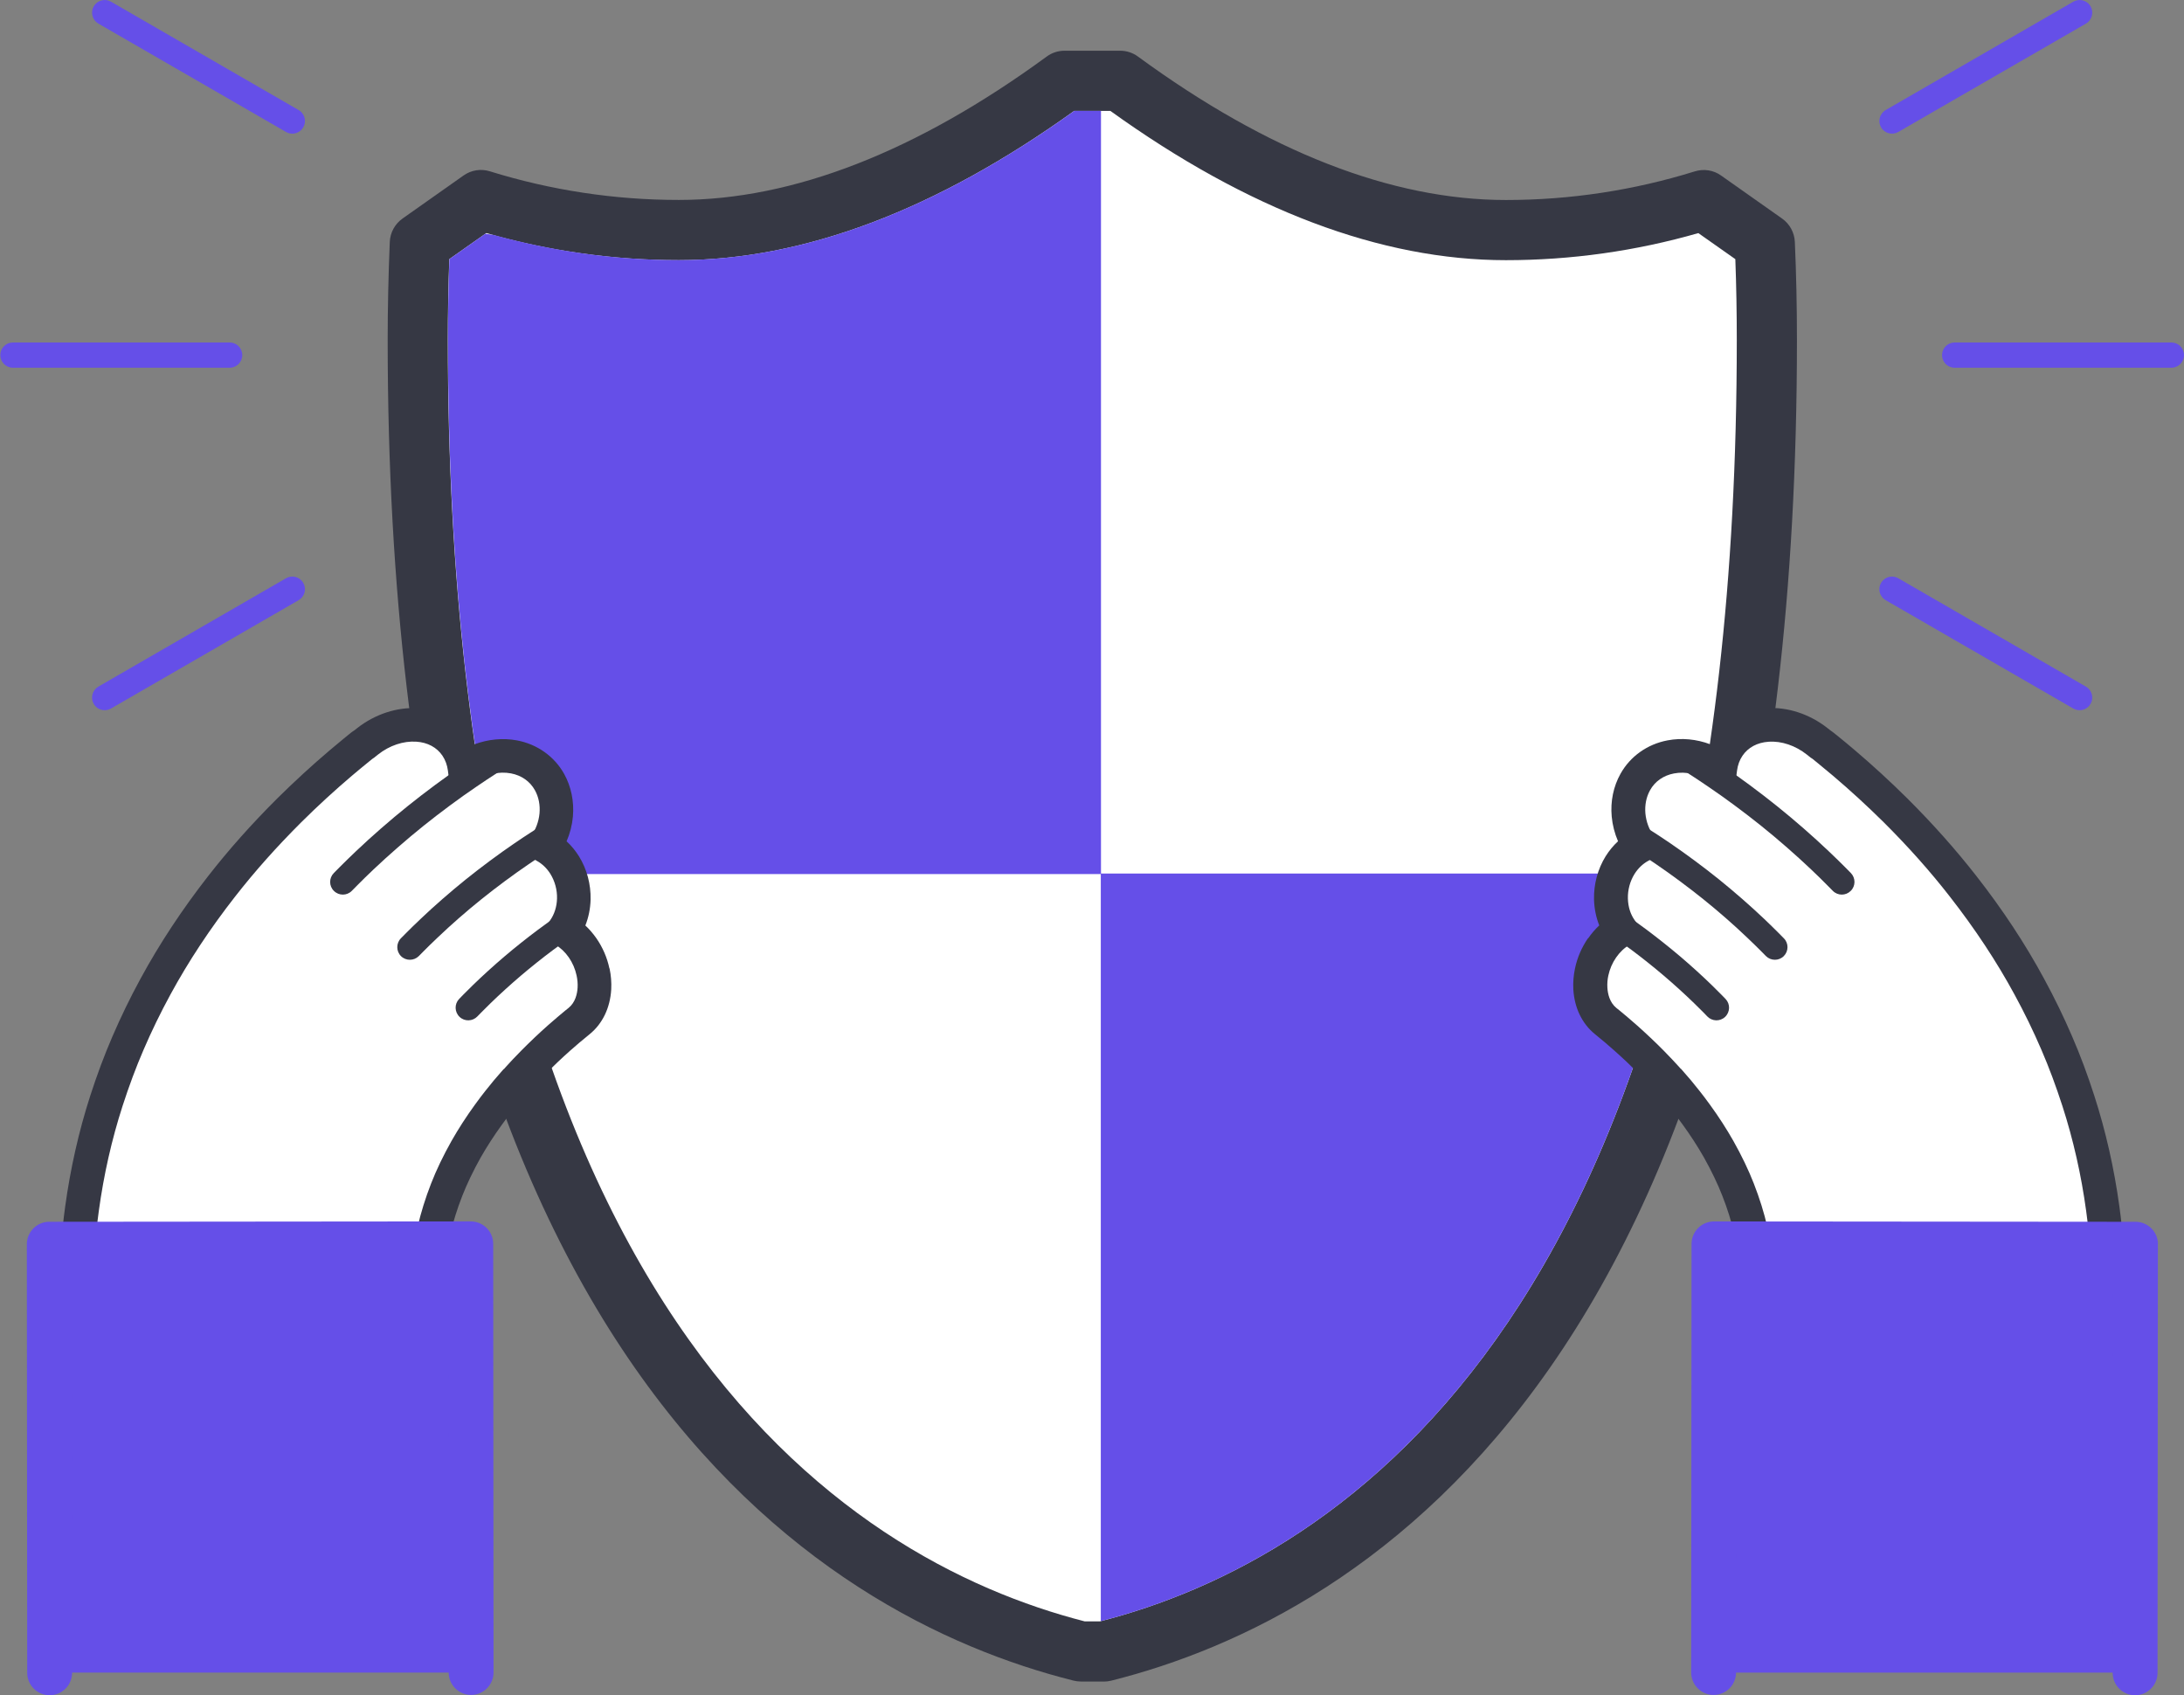 <svg xmlns="http://www.w3.org/2000/svg" width="134" height="104" viewBox="0 0 134 104" fill="none"><rect x="0" y="0" width="134" height="104" fill="#808080" stroke="none"/><path d="M127.983 42.123L116.471 35.476C116.349 35.406 116.216 35.372 116.083 35.372C115.818 35.372 115.556 35.513 115.412 35.76C115.198 36.129 115.323 36.605 115.696 36.819L127.208 43.467C127.577 43.681 128.053 43.555 128.268 43.182C128.482 42.813 128.352 42.337 127.983 42.123Z" fill="#654FE8"></path><path d="M119.154 21.785C119.154 22.213 119.501 22.56 119.929 22.56H133.224C133.653 22.56 134 22.213 134 21.785C134 21.357 133.653 21.01 133.224 21.01H119.929C119.501 21.01 119.154 21.357 119.154 21.785Z" fill="#654FE8"></path><path d="M116.471 8.095L127.984 1.448C128.353 1.234 128.482 0.761 128.268 0.388C128.124 0.141 127.866 0.001 127.596 0.001C127.467 0.001 127.33 0.034 127.209 0.104L115.696 6.752C115.327 6.966 115.198 7.442 115.412 7.811C115.626 8.18 116.099 8.309 116.471 8.095Z" fill="#654FE8"></path><path d="M6.036 1.448L17.548 8.095C17.67 8.166 17.803 8.199 17.936 8.199C18.205 8.199 18.463 8.058 18.607 7.811C18.821 7.442 18.696 6.966 18.323 6.752L6.811 0.104C6.442 -0.11 5.966 0.016 5.751 0.389C5.537 0.761 5.667 1.234 6.036 1.448Z" fill="#654FE8"></path><path d="M14.865 21.785C14.865 21.357 14.518 21.01 14.089 21.01H0.794C0.366 21.01 0.019 21.357 0.019 21.785C0.019 22.213 0.366 22.56 0.794 22.56H14.089C14.518 22.56 14.865 22.213 14.865 21.785Z" fill="#654FE8"></path><path d="M17.548 35.475L6.036 42.122C5.667 42.337 5.537 42.809 5.751 43.182C5.895 43.433 6.154 43.569 6.423 43.569C6.552 43.569 6.689 43.536 6.811 43.466L18.323 36.819C18.696 36.604 18.821 36.128 18.607 35.759C18.393 35.386 17.921 35.261 17.548 35.475Z" fill="#654FE8"></path><path d="M108.281 14.912L104.535 12.27C100.604 13.491 96.518 14.111 92.391 14.111C84.991 14.111 77.029 11.03 68.728 4.954H65.31C57.005 11.03 49.044 14.111 41.647 14.111C37.517 14.111 33.434 13.491 29.503 12.27L25.757 14.912C25.672 16.906 25.632 18.906 25.632 20.859C25.632 81.989 51.122 97.499 66.314 101.312H67.724C82.916 97.499 108.406 81.989 108.406 20.859C108.406 18.884 108.366 16.884 108.281 14.912Z" fill="white"></path><path d="M67.728 103.157H66.318C66.166 103.157 66.015 103.139 65.868 103.102C50.151 99.156 23.786 83.23 23.786 20.859C23.786 18.906 23.83 16.88 23.915 14.839C23.941 14.267 24.229 13.739 24.698 13.407L28.444 10.764C28.913 10.432 29.507 10.339 30.053 10.509C33.811 11.675 37.712 12.266 41.651 12.266C48.649 12.266 56.245 9.306 64.225 3.467C64.542 3.234 64.923 3.112 65.314 3.112H68.732C69.123 3.112 69.507 3.238 69.82 3.47C77.797 9.31 85.393 12.27 92.395 12.27C96.329 12.27 100.231 11.679 103.988 10.513C104.535 10.343 105.133 10.435 105.598 10.768L109.344 13.41C109.809 13.739 110.097 14.267 110.123 14.835C110.208 16.762 110.252 18.788 110.252 20.862C110.252 83.233 83.891 99.16 68.174 103.106C68.027 103.143 67.875 103.161 67.724 103.161L67.728 103.157ZM66.547 99.466H67.495C82.193 95.691 106.561 80.428 106.561 20.859C106.561 19.161 106.531 17.496 106.472 15.898L104.202 14.3C100.36 15.403 96.392 15.961 92.391 15.961C84.736 15.961 76.575 12.882 68.126 6.803H65.908C57.456 12.879 49.298 15.961 41.647 15.961C37.646 15.961 33.674 15.403 29.836 14.3L27.566 15.898C27.507 17.581 27.477 19.246 27.477 20.859C27.477 80.428 51.849 95.691 66.547 99.466Z" fill="#363844"></path><path d="M67.536 99.456C79.056 96.481 96.492 86.445 103.494 53.591H67.551V6.8H65.915C57.463 12.875 49.302 15.957 41.654 15.957C37.808 15.957 33.992 15.437 30.294 14.414C30.12 14.392 29.95 14.366 29.777 14.341L27.573 15.895C27.514 17.57 27.485 19.235 27.485 20.855C27.485 33.741 28.625 44.552 30.563 53.62H67.54V99.452L67.536 99.456Z" fill="#654FE8"></path><path d="M128.235 82.141C128.508 82.159 128.781 82.026 128.991 81.757C129.198 81.491 129.335 81.115 129.342 80.716C129.342 80.716 129.342 80.554 129.353 80.247C129.353 80.092 129.361 79.908 129.364 79.683C129.364 79.461 129.364 79.207 129.361 78.919C129.346 77.771 129.283 76.121 129.014 74.153C128.744 72.186 128.279 69.898 127.519 67.546C127.139 66.369 126.703 65.173 126.19 63.996C125.684 62.818 125.116 61.656 124.503 60.526C123.278 58.271 121.86 56.186 120.436 54.362C119.011 52.535 117.568 50.981 116.294 49.712C115.017 48.446 113.91 47.467 113.12 46.799C112.725 46.467 112.415 46.209 112.197 46.035C111.983 45.862 111.869 45.77 111.869 45.77C111.813 45.725 111.758 45.685 111.699 45.648L111.489 45.482C110.544 44.736 109.433 44.407 108.44 44.474C107.443 44.54 106.572 45.002 106.041 45.792C105.764 46.205 105.605 46.666 105.542 47.143L105.457 47.084C104.561 46.474 103.498 46.242 102.508 46.43C101.545 46.611 100.774 47.176 100.327 47.969C99.973 48.604 99.855 49.313 99.917 49.996C99.98 50.679 100.224 51.339 100.626 51.897C100.135 52.166 99.711 52.565 99.397 53.067C98.991 53.724 98.817 54.458 98.836 55.156C98.854 55.857 99.065 56.521 99.448 57.064C99.006 57.326 98.607 57.695 98.29 58.157C97.747 58.943 97.529 59.843 97.573 60.648C97.618 61.456 97.931 62.169 98.511 62.641C98.511 62.641 98.777 62.855 99.164 63.184C99.552 63.512 100.054 63.955 100.537 64.413C101.021 64.871 101.482 65.336 101.818 65.69C101.984 65.867 102.121 66.018 102.217 66.122C102.309 66.229 102.364 66.288 102.364 66.288C102.398 66.325 102.438 66.358 102.479 66.388C102.479 66.388 102.523 66.436 102.604 66.528C102.682 66.62 102.8 66.757 102.948 66.93C103.235 67.281 103.645 67.779 104.084 68.392C104.527 69.004 105.007 69.724 105.45 70.507C105.889 71.289 106.306 72.131 106.639 72.98C106.971 73.829 107.237 74.685 107.425 75.497C107.609 76.309 107.72 77.077 107.787 77.741C107.849 78.409 107.857 78.974 107.86 79.373C107.864 79.572 107.853 79.731 107.853 79.838C107.853 79.945 107.853 80.004 107.853 80.004C107.838 80.388 108.277 80.738 108.85 80.782L128.238 82.148L128.235 82.141Z" fill="white"></path><path d="M97.441 57.566C97.644 57.271 97.872 57.005 98.123 56.772C97.928 56.278 97.817 55.743 97.802 55.185C97.78 54.248 98.027 53.314 98.518 52.524C98.732 52.184 98.987 51.874 99.275 51.609C99.068 51.129 98.935 50.619 98.887 50.092C98.802 49.161 98.991 48.246 99.426 47.471C100.021 46.401 101.076 45.651 102.316 45.419C103.176 45.256 104.084 45.341 104.93 45.659C105.007 45.507 105.092 45.36 105.184 45.219C105.882 44.179 107.045 43.533 108.373 43.444C109.665 43.355 111.038 43.806 112.134 44.673L112.304 44.806C112.378 44.854 112.452 44.909 112.522 44.965L112.85 45.231C113.072 45.408 113.389 45.67 113.792 46.013C114.881 46.936 115.966 47.932 117.025 48.981C118.608 50.56 119.989 52.114 121.251 53.727C122.857 55.779 124.259 57.902 125.411 60.035C126.042 61.194 126.625 62.39 127.138 63.586C127.626 64.708 128.083 65.933 128.5 67.229C129.198 69.392 129.715 71.673 130.036 74.017C130.257 75.633 130.372 77.232 130.39 78.915V79.158C130.394 79.358 130.398 79.539 130.394 79.708L130.372 80.742C130.361 81.344 130.154 81.942 129.8 82.399C129.379 82.938 128.781 83.219 128.157 83.178L108.761 81.812C107.635 81.727 106.782 80.923 106.812 79.978V79.83C106.812 79.782 106.812 79.727 106.819 79.664C106.819 79.583 106.827 79.494 106.823 79.398V79.384C106.816 78.952 106.808 78.442 106.753 77.841C106.686 77.128 106.572 76.416 106.417 75.73C106.236 74.958 105.989 74.157 105.675 73.36C105.384 72.614 105.003 71.824 104.553 71.02C104.169 70.344 103.73 69.665 103.246 68.997C102.829 68.421 102.442 67.945 102.154 67.594L101.763 67.141C101.7 67.089 101.641 67.033 101.582 66.967L101.061 66.395C100.681 65.996 100.231 65.546 99.821 65.158C99.275 64.642 98.754 64.188 98.492 63.966C98.123 63.656 97.872 63.453 97.854 63.438C97.068 62.8 96.599 61.829 96.532 60.696C96.51 60.268 96.544 59.832 96.636 59.404C96.776 58.743 97.042 58.127 97.429 57.562L97.441 57.566ZM103.169 65.605L103.745 66.269C104.055 66.646 104.472 67.155 104.926 67.786C105.454 68.513 105.934 69.255 106.358 70.005C106.86 70.898 107.281 71.773 107.606 72.607C107.956 73.504 108.237 74.397 108.436 75.272C108.613 76.047 108.742 76.844 108.816 77.649C108.883 78.38 108.89 79.014 108.894 79.358C108.894 79.509 108.894 79.642 108.89 79.738V79.749C108.89 79.749 108.908 79.749 108.92 79.749L128.19 81.107C128.261 81.004 128.308 80.853 128.312 80.698L128.334 79.675C128.334 79.528 128.334 79.361 128.334 79.184V78.937C128.316 77.342 128.205 75.825 127.998 74.297C127.696 72.075 127.205 69.912 126.544 67.864C126.146 66.635 125.714 65.472 125.252 64.405C124.761 63.261 124.208 62.124 123.606 61.021C122.506 58.991 121.166 56.964 119.631 55.001C118.424 53.45 117.095 51.959 115.578 50.446C114.556 49.435 113.507 48.475 112.463 47.589C112.072 47.261 111.769 47.01 111.555 46.836L111.234 46.574C111.212 46.556 111.19 46.541 111.164 46.522L111.112 46.493L110.857 46.29C110.156 45.736 109.303 45.448 108.517 45.504C107.823 45.548 107.251 45.854 106.908 46.367C106.731 46.629 106.62 46.936 106.576 47.275L106.362 48.947L104.882 47.94C104.221 47.489 103.427 47.309 102.708 47.449C102.062 47.571 101.538 47.936 101.239 48.479C101.006 48.896 100.91 49.39 100.954 49.903C101.002 50.409 101.179 50.893 101.475 51.299L102.154 52.247L101.132 52.808C100.792 52.993 100.5 53.273 100.286 53.617C100.009 54.063 99.865 54.595 99.88 55.13C99.895 55.636 100.039 56.097 100.305 56.466L100.958 57.385L99.987 57.957C99.662 58.145 99.386 58.411 99.157 58.74C98.924 59.079 98.766 59.448 98.681 59.843C98.625 60.094 98.607 60.345 98.622 60.589C98.644 60.969 98.758 61.497 99.175 61.837C99.205 61.859 99.471 62.069 99.851 62.394C100.131 62.63 100.685 63.11 101.264 63.66C101.862 64.221 102.35 64.73 102.593 64.989L102.992 65.42L103.121 65.564L103.184 65.609L103.169 65.605Z" fill="#363844"></path><path d="M102.922 46.43C102.855 46.736 102.984 47.068 103.265 47.246L103.7 47.522C103.951 47.685 104.346 47.94 104.811 48.261C105.838 48.955 107.022 49.833 108.067 50.671C109.097 51.498 110.211 52.472 111.127 53.343C111.5 53.697 111.843 54.033 112.086 54.281L112.456 54.654C112.755 54.956 113.245 54.96 113.552 54.654C113.858 54.355 113.858 53.864 113.559 53.557L113.194 53.188C112.935 52.926 112.581 52.583 112.197 52.217C111.252 51.317 110.101 50.313 109.038 49.46C107.964 48.596 106.742 47.692 105.686 46.976C105.206 46.648 104.8 46.386 104.538 46.216L104.099 45.935C103.737 45.706 103.258 45.813 103.029 46.175C102.977 46.253 102.944 46.341 102.925 46.43H102.922Z" fill="#363844"></path><path d="M99.936 51.324C99.87 51.631 99.995 51.959 100.275 52.14L100.689 52.402C100.929 52.557 101.254 52.771 101.634 53.033C102.545 53.653 103.59 54.428 104.505 55.163C105.406 55.886 106.388 56.743 107.189 57.51C107.536 57.843 107.827 58.123 108.027 58.326L108.348 58.651C108.65 58.954 109.141 58.957 109.444 58.655C109.747 58.352 109.75 57.861 109.444 57.558L109.127 57.237C108.916 57.023 108.613 56.728 108.255 56.385C107.421 55.591 106.406 54.705 105.472 53.952C104.528 53.192 103.446 52.391 102.505 51.749C102.11 51.479 101.778 51.261 101.534 51.103L101.106 50.83C100.744 50.601 100.268 50.704 100.036 51.066C99.984 51.147 99.951 51.232 99.932 51.321L99.936 51.324Z" fill="#363844"></path><path d="M98.85 56.798C98.788 57.093 98.902 57.411 99.164 57.595C99.164 57.595 99.548 57.865 100.102 58.275C100.751 58.758 101.475 59.337 102.087 59.858C102.711 60.389 103.39 61.006 103.951 61.552C104.439 62.025 104.749 62.349 104.749 62.353C105.044 62.663 105.535 62.678 105.845 62.383C106.155 62.087 106.17 61.596 105.874 61.286C105.86 61.272 105.538 60.932 105.033 60.441C104.45 59.873 103.741 59.23 103.091 58.677C102.453 58.138 101.7 57.536 101.028 57.034C100.456 56.61 100.068 56.337 100.054 56.329C99.703 56.086 99.219 56.171 98.976 56.521C98.913 56.61 98.873 56.702 98.854 56.802L98.85 56.798Z" fill="#363844"></path><path d="M131.007 76.32H105.147V102.611H131.007V76.32Z" fill="#654FE8"></path><path d="M132.398 76.331L132.376 102.622C132.376 103.382 131.759 103.999 130.999 103.999C130.239 103.999 129.622 103.382 129.622 102.622L129.644 77.707L106.539 77.689L106.516 102.603C106.516 103.364 105.9 103.98 105.14 103.98C104.379 103.98 103.763 103.36 103.763 102.6L103.785 76.309C103.785 75.548 104.405 74.932 105.166 74.932L131.025 74.954C131.785 74.954 132.402 75.57 132.402 76.331H132.398Z" fill="#654FE8"></path><path d="M5.811 82.141C5.538 82.159 5.265 82.026 5.058 81.757C4.851 81.491 4.715 81.115 4.704 80.716C4.704 80.716 4.704 80.554 4.693 80.247C4.693 80.092 4.685 79.908 4.682 79.683C4.682 79.461 4.682 79.207 4.685 78.919C4.7 77.771 4.763 76.121 5.032 74.153C5.302 72.186 5.767 69.898 6.527 67.546C6.907 66.369 7.343 65.173 7.852 63.996C8.362 62.818 8.926 61.656 9.539 60.526C10.764 58.271 12.182 56.186 13.607 54.362C15.035 52.535 16.474 50.981 17.748 49.712C19.025 48.446 20.132 47.467 20.922 46.799C21.317 46.467 21.627 46.209 21.845 46.035C22.059 45.862 22.173 45.77 22.173 45.77C22.229 45.725 22.284 45.685 22.343 45.648L22.554 45.482C23.498 44.736 24.61 44.407 25.602 44.474C26.599 44.54 27.47 45.002 28.002 45.792C28.278 46.205 28.441 46.666 28.5 47.143L28.585 47.084C29.482 46.474 30.545 46.242 31.534 46.43C32.497 46.611 33.272 47.176 33.715 47.969C34.069 48.604 34.188 49.313 34.125 49.996C34.062 50.679 33.819 51.339 33.416 51.897C33.907 52.166 34.332 52.565 34.645 53.067C35.051 53.724 35.225 54.458 35.206 55.156C35.188 55.857 34.977 56.521 34.594 57.064C35.037 57.326 35.435 57.695 35.753 58.157C36.295 58.943 36.513 59.843 36.469 60.648C36.424 61.456 36.111 62.169 35.531 62.641C35.531 62.641 35.265 62.855 34.878 63.184C34.49 63.512 33.988 63.955 33.505 64.413C33.021 64.871 32.56 65.336 32.224 65.69C32.058 65.867 31.921 66.018 31.825 66.122C31.733 66.229 31.678 66.288 31.678 66.288C31.645 66.325 31.604 66.358 31.563 66.388C31.563 66.388 31.519 66.436 31.438 66.528C31.357 66.62 31.242 66.757 31.095 66.93C30.803 67.281 30.397 67.779 29.954 68.392C29.511 69.004 29.031 69.724 28.588 70.507C28.149 71.289 27.736 72.131 27.4 72.98C27.068 73.829 26.802 74.685 26.614 75.497C26.429 76.309 26.318 77.077 26.252 77.741C26.189 78.409 26.182 78.974 26.178 79.373C26.174 79.572 26.186 79.731 26.186 79.838C26.186 79.945 26.186 80.004 26.186 80.004C26.2 80.388 25.761 80.738 25.189 80.782L5.8 82.148L5.811 82.141Z" fill="white"></path><path d="M37.399 59.408C37.491 59.836 37.524 60.271 37.502 60.7C37.436 61.829 36.967 62.803 36.181 63.442C36.166 63.457 35.911 63.66 35.542 63.97C35.28 64.191 34.76 64.642 34.213 65.162C33.804 65.55 33.353 66 32.973 66.398L32.453 66.971C32.394 67.037 32.338 67.092 32.276 67.144L31.884 67.598C31.596 67.949 31.209 68.421 30.792 69.001C30.308 69.669 29.869 70.348 29.485 71.023C29.035 71.828 28.655 72.618 28.363 73.364C28.049 74.164 27.802 74.962 27.621 75.733C27.466 76.416 27.352 77.128 27.285 77.844C27.23 78.442 27.219 78.955 27.215 79.387V79.402C27.215 79.498 27.215 79.583 27.219 79.668C27.219 79.731 27.219 79.786 27.219 79.834V79.981C27.252 80.926 26.396 81.727 25.274 81.816L5.877 83.182C5.257 83.226 4.659 82.942 4.235 82.403C3.881 81.945 3.678 81.347 3.663 80.746L3.641 79.712C3.641 79.542 3.641 79.361 3.641 79.162V78.918C3.663 77.235 3.777 75.633 3.999 74.02C4.32 71.68 4.837 69.396 5.534 67.233C5.951 65.941 6.409 64.715 6.896 63.59C7.413 62.39 7.992 61.194 8.623 60.039C9.779 57.906 11.181 55.783 12.783 53.731C14.046 52.114 15.426 50.564 17.009 48.984C18.069 47.936 19.158 46.936 20.243 46.017C20.645 45.677 20.963 45.415 21.184 45.234L21.512 44.968C21.586 44.909 21.657 44.858 21.734 44.81L21.904 44.677C23.004 43.809 24.373 43.363 25.665 43.448C26.994 43.536 28.156 44.182 28.854 45.223C28.95 45.363 29.035 45.511 29.109 45.662C29.954 45.349 30.862 45.26 31.722 45.422C32.962 45.655 34.014 46.404 34.612 47.475C35.044 48.25 35.232 49.165 35.151 50.095C35.103 50.623 34.97 51.132 34.763 51.612C35.055 51.878 35.306 52.188 35.52 52.528C36.011 53.318 36.258 54.251 36.236 55.189C36.221 55.746 36.111 56.281 35.915 56.776C36.166 57.012 36.395 57.278 36.598 57.57C36.985 58.134 37.251 58.751 37.391 59.411L37.399 59.408ZM30.939 65.561L31.069 65.417L31.467 64.985C31.711 64.727 32.202 64.221 32.796 63.656C33.376 63.106 33.929 62.626 34.21 62.39C34.59 62.065 34.856 61.855 34.885 61.833C35.302 61.493 35.417 60.969 35.439 60.585C35.453 60.342 35.431 60.09 35.376 59.84C35.291 59.445 35.132 59.075 34.9 58.736C34.671 58.407 34.394 58.142 34.069 57.953L33.099 57.381L33.752 56.462C34.014 56.093 34.162 55.628 34.176 55.126C34.191 54.595 34.047 54.063 33.77 53.613C33.556 53.27 33.265 52.989 32.925 52.804L31.903 52.243L32.582 51.295C32.873 50.889 33.054 50.405 33.102 49.9C33.147 49.387 33.051 48.892 32.818 48.475C32.516 47.932 31.995 47.567 31.349 47.445C30.629 47.309 29.836 47.486 29.175 47.936L27.695 48.944L27.481 47.272C27.437 46.936 27.326 46.629 27.149 46.364C26.805 45.851 26.237 45.544 25.539 45.5C24.75 45.448 23.897 45.733 23.199 46.286L22.945 46.489L22.897 46.519C22.871 46.533 22.849 46.552 22.826 46.57L22.505 46.832C22.291 47.002 21.989 47.257 21.597 47.585C20.553 48.471 19.505 49.431 18.486 50.442C16.969 51.956 15.64 53.447 14.43 54.997C12.894 56.961 11.558 58.983 10.454 61.017C9.853 62.121 9.299 63.257 8.808 64.402C8.347 65.465 7.915 66.627 7.516 67.86C6.856 69.905 6.365 72.072 6.062 74.294C5.852 75.822 5.741 77.339 5.726 78.933V79.18C5.722 79.361 5.719 79.524 5.722 79.671L5.745 80.694C5.745 80.849 5.796 81 5.866 81.103L25.137 79.745C25.137 79.745 25.156 79.745 25.167 79.745V79.734C25.163 79.638 25.159 79.505 25.163 79.354C25.167 79.011 25.174 78.376 25.241 77.645C25.314 76.84 25.447 76.039 25.621 75.268C25.824 74.393 26.101 73.5 26.451 72.603C26.776 71.769 27.197 70.894 27.699 70.001C28.123 69.255 28.603 68.51 29.131 67.783C29.585 67.151 30.002 66.642 30.312 66.266L30.888 65.601L30.951 65.557L30.939 65.561Z" fill="#363844"></path><path d="M31.121 46.43C31.187 46.736 31.062 47.068 30.777 47.246L30.342 47.522C30.091 47.685 29.696 47.94 29.231 48.261C28.205 48.955 27.02 49.833 25.975 50.671C24.946 51.498 23.831 52.472 22.912 53.343C22.539 53.697 22.196 54.033 21.952 54.281L21.583 54.654C21.284 54.956 20.793 54.96 20.487 54.654C20.18 54.355 20.18 53.864 20.483 53.557L20.849 53.188C21.107 52.926 21.461 52.583 21.845 52.217C22.79 51.317 23.942 50.313 25.005 49.46C26.079 48.596 27.3 47.692 28.356 46.976C28.836 46.648 29.242 46.386 29.504 46.216L29.943 45.935C30.305 45.706 30.785 45.813 31.014 46.175C31.065 46.253 31.099 46.341 31.117 46.43H31.121Z" fill="#363844"></path><path d="M34.111 51.324C34.177 51.631 34.051 51.959 33.771 52.14L33.358 52.402C33.118 52.557 32.793 52.771 32.413 53.033C31.501 53.653 30.456 54.428 29.541 55.163C28.64 55.886 27.659 56.743 26.858 57.51C26.507 57.843 26.219 58.123 26.02 58.326L25.699 58.651C25.396 58.954 24.905 58.957 24.602 58.655C24.3 58.352 24.3 57.861 24.602 57.558L24.92 57.237C25.13 57.023 25.433 56.728 25.795 56.385C26.625 55.591 27.644 54.705 28.578 53.952C29.523 53.192 30.604 52.391 31.545 51.749C31.936 51.479 32.272 51.261 32.516 51.103L32.941 50.83C33.302 50.601 33.778 50.704 34.011 51.066C34.063 51.147 34.096 51.232 34.114 51.321L34.111 51.324Z" fill="#363844"></path><path d="M35.192 56.798C35.254 57.093 35.14 57.411 34.878 57.595C34.878 57.595 34.494 57.865 33.94 58.275C33.291 58.758 32.567 59.337 31.955 59.858C31.331 60.389 30.652 61.006 30.091 61.552C29.607 62.025 29.297 62.349 29.293 62.353C28.998 62.663 28.507 62.678 28.197 62.383C27.887 62.087 27.872 61.596 28.168 61.286C28.182 61.272 28.503 60.932 29.009 60.441C29.592 59.873 30.301 59.23 30.951 58.677C31.585 58.138 32.339 57.536 33.014 57.034C33.586 56.61 33.974 56.337 33.988 56.329C34.339 56.086 34.822 56.171 35.066 56.521C35.129 56.61 35.169 56.702 35.188 56.802L35.192 56.798Z" fill="#363844"></path><path d="M28.895 76.318H3.036V102.609H28.895V76.318Z" fill="#654FE8"></path><path d="M1.647 76.329L1.67 102.62C1.67 103.381 2.286 103.997 3.046 103.997C3.807 103.997 4.423 103.381 4.423 102.62L4.401 77.706L27.507 77.688L27.529 102.602C27.529 103.362 28.145 103.979 28.906 103.979C29.666 103.979 30.282 103.359 30.282 102.598L30.26 76.307C30.26 75.547 29.644 74.93 28.884 74.93L3.024 74.953C2.264 74.953 1.647 75.569 1.647 76.329Z" fill="#654FE8"></path></svg>
